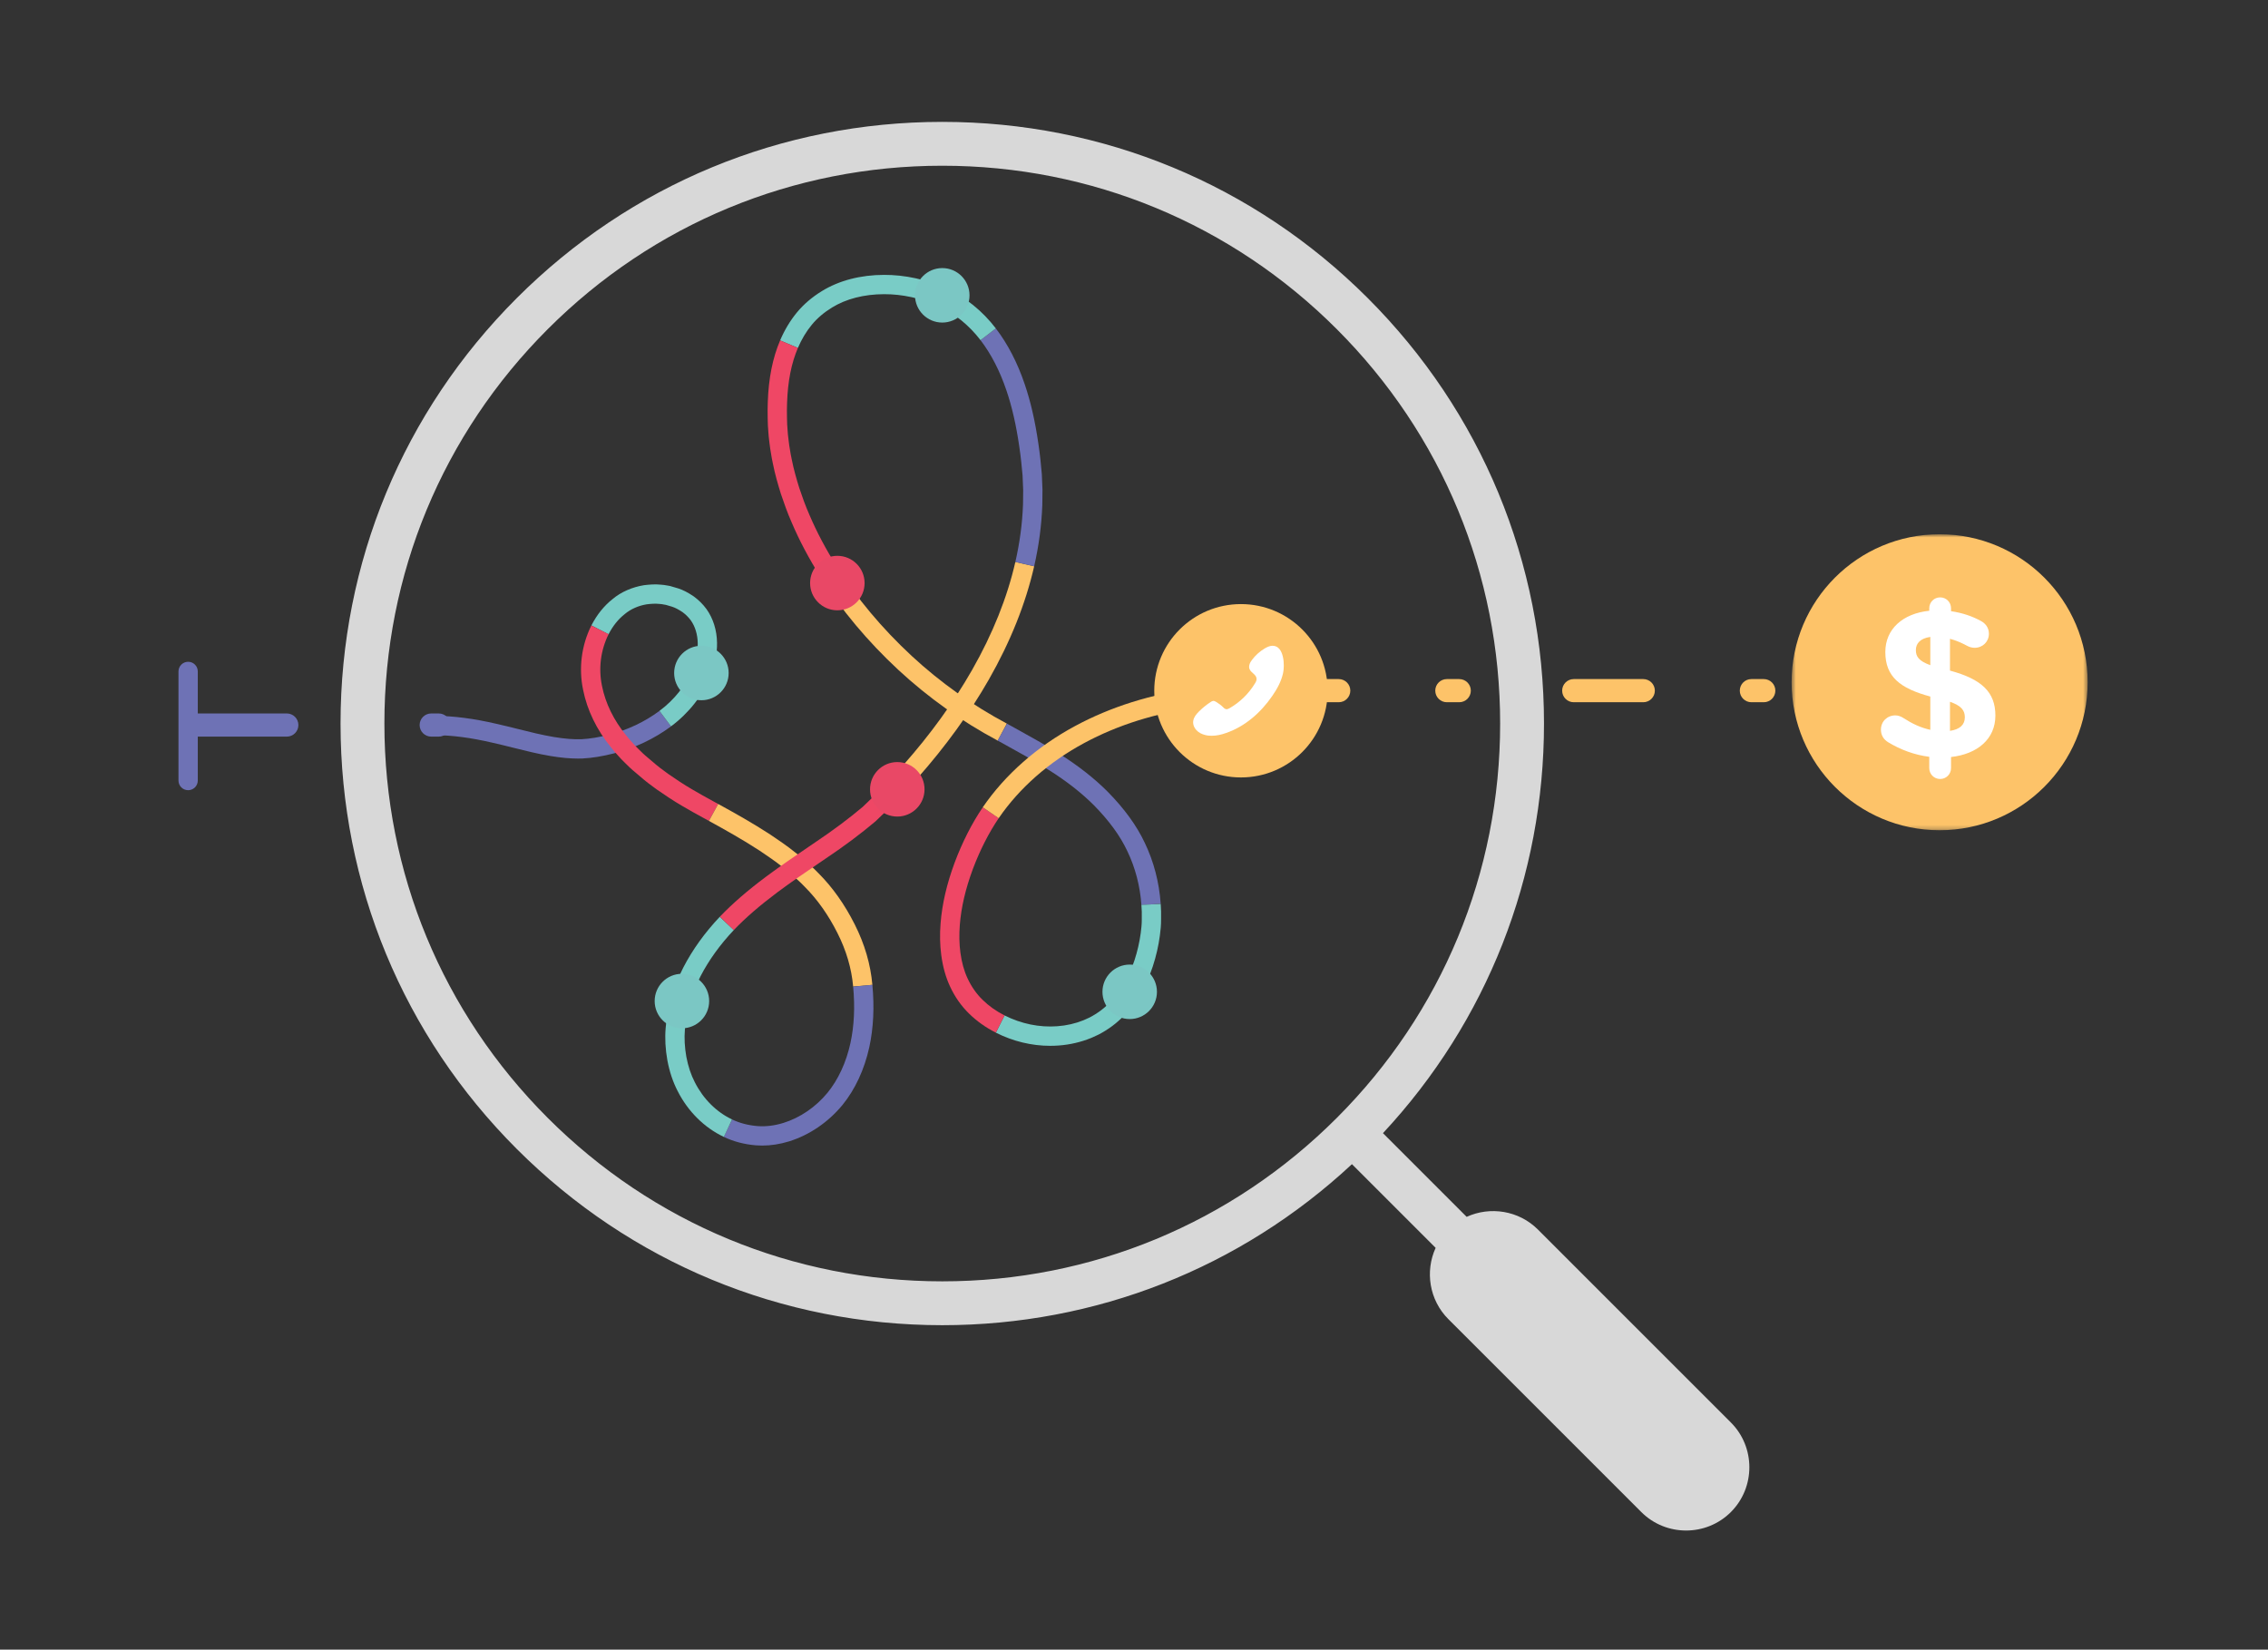 <?xml version="1.0" encoding="UTF-8" standalone="no"?>
<svg width="521px" height="379px" viewBox="0 0 521 379" version="1.1" xmlns="http://www.w3.org/2000/svg" xmlns:xlink="http://www.w3.org/1999/xlink">
    <rect x="0" y="0" width="521" height="379" fill="#333333" stroke="none"/>
    <!-- Generator: Sketch 43.1 (39012) - http://www.bohemiancoding.com/sketch -->
    <title>blind-spot</title>
    <desc>Created with Sketch.</desc>
    <defs>
        <polygon id="path-1" points="69.534 1.757 69.534 69.758 1.534 69.758 1.534 1.757 69.534 1.757"></polygon>
    </defs>
    <g id="Page-1" stroke="none" stroke-width="1" fill="none" fill-rule="evenodd">
        <g id="blind-spot">
            <g id="Page-1" transform="translate(41, 28)">
                <path d="M266.529,133.336 L250.562,133.336 C249.093,133.336 247.9,132.146 247.9,130.675 C247.9,129.204 249.093,128.014 250.562,128.014 L266.529,128.014 C267.998,128.014 269.191,129.204 269.191,130.675 C269.191,132.146 267.998,133.336 266.529,133.336 M294.214,133.336 L291.368,133.336 C289.899,133.336 288.707,132.146 288.707,130.675 C288.707,129.204 289.899,128.014 291.368,128.014 L294.214,128.014 C295.685,128.014 296.875,129.204 296.875,130.675 C296.875,132.146 295.685,133.336 294.214,133.336" id="Fill-1" fill="#FDC369"></path>
                <path d="M336.485,133.336 L320.517,133.336 C319.048,133.336 317.856,132.146 317.856,130.675 C317.856,129.204 319.048,128.014 320.517,128.014 L336.485,128.014 C337.954,128.014 339.147,129.204 339.147,130.675 C339.147,132.146 337.954,133.336 336.485,133.336 M364.17,133.336 L361.324,133.336 C359.855,133.336 358.663,132.146 358.663,130.675 C358.663,129.204 359.855,128.014 361.324,128.014 L364.17,128.014 C365.641,128.014 366.831,129.204 366.831,130.675 C366.831,132.146 365.641,133.336 364.17,133.336" id="Fill-3" fill="#FDC369"></path>
                <g id="Group-7" transform="translate(369.032, 92.985)">
                    <mask id="mask-2" fill="white">
                        <use xlink:href="#path-1"></use>
                    </mask>
                    <g id="Clip-6"></g>
                    <path d="M69.535,35.757 C69.535,54.536 54.312,69.758 35.534,69.758 C16.756,69.758 1.534,54.536 1.534,35.757 C1.534,16.979 16.756,1.757 35.534,1.757 C54.312,1.757 69.535,16.979 69.535,35.757" id="Fill-5" fill="#FDC369" mask="url(#mask-2)"></path>
                </g>
                <path d="M406.945,133.23 L406.945,139.912 C409.204,139.575 410.359,138.518 410.359,136.788 C410.359,135.2 409.543,134.144 406.945,133.23 M402.426,124.819 L402.426,118.329 C400.12,118.666 399.11,119.817 399.11,121.358 C399.11,122.846 399.783,123.856 402.426,124.819 M404.687,109.243 C406.081,109.243 407.186,110.35 407.186,111.743 L407.186,112.417 C409.782,112.801 412.089,113.569 414.156,114.724 C415.069,115.252 415.887,116.166 415.887,117.607 C415.887,119.434 414.445,120.829 412.617,120.829 C412.041,120.829 411.464,120.685 410.935,120.396 C409.589,119.674 408.242,119.097 406.945,118.762 L406.945,126.068 C414.251,128.039 417.377,131.018 417.377,136.403 C417.377,141.787 413.244,145.247 407.186,145.921 L407.186,148.467 C407.186,149.862 406.081,150.969 404.687,150.969 C403.292,150.969 402.187,149.862 402.187,148.467 L402.187,145.872 C398.775,145.439 395.553,144.238 392.716,142.508 C391.707,141.883 391.084,140.922 391.084,139.625 C391.084,137.749 392.525,136.355 394.4,136.355 C395.024,136.355 395.697,136.594 396.273,136.979 C398.292,138.278 400.216,139.19 402.426,139.671 L402.426,132.028 C395.505,130.154 392.093,127.51 392.093,121.789 C392.093,116.502 396.13,112.944 402.187,112.32 L402.187,111.743 C402.187,110.35 403.292,109.243 404.687,109.243" id="Fill-8" fill="#FFFFFF"></path>
                <path d="M263.984,130.699 C263.984,141.697 255.069,150.613 244.069,150.613 C233.07,150.613 224.155,141.697 224.155,130.699 C224.155,119.701 233.07,110.786 244.069,110.786 C255.069,110.786 263.984,119.701 263.984,130.699" id="Fill-10" fill="#FDC369"></path>
                <path d="M175.456,266.382 C141.225,266.382 109.043,253.052 84.838,228.847 C60.632,204.642 47.303,172.459 47.303,138.228 C47.303,103.997 60.632,71.815 84.838,47.609 C109.043,23.404 141.225,10.075 175.456,10.075 C209.688,10.075 241.87,23.404 266.073,47.609 C290.28,71.815 303.61,103.997 303.61,138.228 C303.61,172.459 290.28,204.642 266.073,228.847 C241.87,253.052 209.688,266.382 175.456,266.382 M356.614,298.809 L312.293,254.486 C307.884,250.079 301.291,249.105 295.917,251.565 L276.69,232.338 C300.578,206.685 313.684,173.465 313.684,138.228 C313.684,101.307 299.306,66.595 273.198,40.486 C247.089,14.379 212.379,0.001 175.456,0.001 C138.534,0.001 103.823,14.379 77.714,40.486 C51.605,66.595 37.229,101.307 37.229,138.228 C37.229,175.151 51.605,209.863 77.714,235.97 C103.823,262.077 138.534,276.456 175.456,276.456 C210.692,276.456 243.912,263.351 269.565,239.462 L288.794,258.689 C286.333,264.063 287.307,270.656 291.714,275.065 L336.037,319.386 C341.695,325.045 350.956,325.045 356.614,319.386 C362.274,313.728 362.274,304.467 356.614,298.809" id="Fill-12" fill="#D8D8D8"></path>
                <path d="M2.218,153.545 C0.994,153.545 0,152.552 0,151.328 L0,126.26 C0,125.034 0.994,124.042 2.218,124.042 C3.442,124.042 4.435,125.034 4.435,126.26 L4.435,151.328 C4.435,152.552 3.442,153.545 2.218,153.545" id="Fill-14" fill="#6E72B5"></path>
                <path d="M24.884,141.236 L3.058,141.236 C1.589,141.236 0.396,140.045 0.396,138.575 C0.396,137.104 1.589,135.913 3.058,135.913 L24.884,135.913 C26.353,135.913 27.545,137.104 27.545,138.575 C27.545,140.045 26.353,141.236 24.884,141.236" id="Fill-16" fill="#6E72B5"></path>
                <path d="M59.777,141.236 L58.058,141.236 C56.589,141.236 55.396,140.045 55.396,138.575 C55.396,137.104 56.589,135.913 58.058,135.913 L59.777,135.913 C61.246,135.913 62.438,137.104 62.438,138.575 C62.438,140.045 61.246,141.236 59.777,141.236" id="Fill-18" fill="#6E72B5"></path>
                <path d="M91.783,146.276 C89.903,146.276 87.889,146.09 85.52,145.7 C82.575,145.208 79.683,144.484 76.887,143.783 C75.264,143.377 73.642,142.971 72.012,142.609 C67.159,141.479 62.873,140.92 58.884,140.895 L58.913,136.46 C63.235,136.486 67.841,137.084 72.995,138.283 C74.643,138.649 76.303,139.064 77.964,139.479 C80.677,140.161 83.48,140.863 86.244,141.324 C88.751,141.736 90.783,141.898 92.633,141.827 C94.503,141.731 96.574,141.392 98.933,140.79 C103.131,139.719 107.128,137.829 110.494,135.322 L113.145,138.88 C109.318,141.729 104.783,143.876 100.028,145.089 C97.381,145.763 95.025,146.145 92.828,146.257 C92.484,146.271 92.135,146.276 91.783,146.276" id="Fill-20" fill="#6E72B5"></path>
                <path d="M113.146,138.877 L110.492,135.323 C113.968,132.729 116.613,129.365 118.141,125.597 C118.921,123.619 119.308,121.65 119.282,119.762 C119.25,117.789 118.691,115.935 117.706,114.546 C117.19,113.834 116.54,113.185 115.788,112.633 C114.899,112.033 114.113,111.622 113.379,111.384 L111.961,110.967 C111.784,110.939 111.608,110.907 111.432,110.875 C111.168,110.827 110.906,110.77 110.638,110.761 L110.45,110.747 C109.509,110.637 108.502,110.724 107.556,110.838 C105.665,111.146 103.889,111.929 102.51,113.084 C101.014,114.264 99.781,115.811 98.795,117.72 L94.854,115.685 C96.132,113.208 97.768,111.175 99.712,109.642 C101.651,108.015 104.167,106.897 106.935,106.446 C108.163,106.299 109.511,106.179 110.891,106.333 C111.34,106.356 111.786,106.43 112.229,106.512 C112.394,106.542 112.559,106.572 112.724,106.596 L112.981,106.649 L114.827,107.193 C115.886,107.532 117.03,108.12 118.343,109.007 C119.535,109.88 120.511,110.857 121.313,111.962 C122.844,114.122 123.671,116.79 123.717,119.694 C123.751,122.168 123.259,124.706 122.26,127.244 C120.419,131.782 117.27,135.799 113.146,138.877" id="Fill-22" fill="#79CCC6"></path>
                <path d="M121.849,160.6 L120.671,159.954 C119.034,159.058 117.396,158.16 115.792,157.206 C113.64,155.958 111.603,154.578 109.897,153.393 C109.515,153.105 109.208,152.88 108.899,152.657 C108.254,152.183 107.61,151.707 106.996,151.193 L104.334,148.936 C103.886,148.553 103.43,148.115 102.984,147.668 L102.574,147.267 C102.291,146.988 102.003,146.709 101.728,146.42 L101.102,145.732 C100.504,145.077 99.885,144.401 99.31,143.637 C96.092,139.712 93.876,135.147 92.953,130.511 C91.899,125.529 92.568,120.265 94.841,115.711 L98.81,117.693 C96.98,121.353 96.445,125.588 97.296,129.619 C98.084,133.572 99.984,137.462 102.798,140.899 C103.3,141.564 103.822,142.132 104.374,142.737 L104.987,143.411 C105.177,143.61 105.422,143.849 105.669,144.087 L106.119,144.529 C106.487,144.896 106.852,145.255 107.244,145.588 L109.822,147.774 C110.39,148.251 110.956,148.663 111.522,149.078 C111.85,149.319 112.18,149.561 112.503,149.807 C114.059,150.884 116.003,152.202 118.038,153.382 C119.617,154.321 121.211,155.192 122.8,156.063 L123.987,156.714 L121.849,160.6 Z" id="Fill-24" fill="#EF4765"></path>
                <path d="M154.982,198.653 C154.622,194.505 153.408,190.369 151.377,186.36 C149.299,182.224 146.778,178.658 143.884,175.757 C143.313,175.145 142.756,174.632 142.201,174.119 L140.231,172.384 C139.818,172.024 139.412,171.696 138.995,171.378 C137.171,169.907 135.219,168.582 133.53,167.454 C129.71,164.961 125.66,162.686 121.853,160.602 L123.983,156.711 C127.869,158.838 132.01,161.164 135.975,163.753 C137.765,164.949 139.813,166.341 141.732,167.888 C142.179,168.229 142.664,168.619 143.13,169.027 L145.208,170.86 C145.85,171.451 146.487,172.044 147.08,172.682 C150.252,175.86 153.048,179.809 155.337,184.36 C157.622,188.872 158.992,193.554 159.4,198.268 L154.982,198.653 Z" id="Fill-26" fill="#FDC369"></path>
                <path d="M134.088,235.19 C133.608,235.19 133.132,235.173 132.658,235.135 C129.962,234.912 127.474,234.257 125.258,233.187 L127.189,229.194 C128.911,230.026 130.872,230.537 133.013,230.714 C134.91,230.859 136.913,230.616 138.959,229.987 C142.787,228.8 146.387,226.341 149.087,223.065 C151.561,220.037 153.385,216.088 154.359,211.65 C155.215,207.719 155.427,203.349 154.983,198.67 L159.399,198.252 C159.885,203.388 159.647,208.215 158.691,212.599 C157.568,217.714 155.434,222.306 152.517,225.878 C149.267,229.822 144.918,232.784 140.266,234.225 C138.178,234.867 136.106,235.19 134.088,235.19" id="Fill-28" fill="#6E72B5"></path>
                <path d="M125.28,233.196 C120.816,231.094 117.051,227.364 114.679,222.691 C113.599,220.617 112.797,218.225 112.307,215.605 C111.846,213.038 111.714,210.541 111.915,208.173 C112.27,203.523 113.638,198.835 115.981,194.253 C118.096,190.172 120.908,186.265 124.348,182.628 L127.57,185.674 C124.416,189.012 121.843,192.581 119.924,196.282 C117.857,200.327 116.647,204.451 116.334,208.528 C116.166,210.529 116.279,212.635 116.668,214.805 C117.076,216.978 117.734,218.956 118.623,220.663 C120.562,224.481 123.593,227.501 127.168,229.183 L125.28,233.196 Z" id="Fill-30" fill="#79CCC6"></path>
                <path d="M127.56,185.686 L124.358,182.617 C127.283,179.565 130.667,176.634 135.003,173.393 C138.186,171.021 141.498,168.768 144.704,166.587 L146.343,165.471 C150.366,162.776 153.9,160.136 157.164,157.391 C160.345,154.404 163.518,151.139 166.497,147.768 L169.82,150.708 C166.747,154.182 163.48,157.546 160.108,160.706 C156.63,163.635 152.968,166.371 148.827,169.145 L147.197,170.254 C144.032,172.408 140.758,174.635 137.655,176.947 C133.521,180.037 130.314,182.816 127.56,185.686" id="Fill-32" fill="#EF4765"></path>
                <path d="M169.818,150.709 L166.499,147.767 C172.712,140.754 178.031,133.404 182.309,125.916 C187.035,117.631 190.378,109.283 192.244,101.11 L196.568,102.098 C194.606,110.696 191.103,119.45 186.16,128.116 C181.73,135.866 176.232,143.467 169.818,150.709" id="Fill-34" fill="#FDC369"></path>
                <path d="M196.568,102.099 L192.243,101.109 C193.254,96.698 193.845,92.263 194.003,87.928 L194.019,86.827 C194.031,86.078 194.044,85.329 194.042,84.582 L193.902,81.236 C193.728,79.315 193.506,76.96 193.156,74.65 C192.433,69.64 191.46,65.396 190.185,61.667 C188.677,57.208 186.677,53.335 184.241,50.147 L187.765,47.454 C190.495,51.027 192.724,55.328 194.384,60.239 C195.749,64.224 196.783,68.728 197.546,74.003 C197.911,76.419 198.142,78.855 198.326,80.947 L198.475,84.483 C198.479,85.347 198.467,86.124 198.452,86.903 L198.436,88.035 C198.266,92.701 197.64,97.415 196.568,102.099" id="Fill-36" fill="#6E72B5"></path>
                <path d="M142.291,51.938 L138.208,50.201 C139.218,47.833 140.511,45.677 142.056,43.796 C143.616,41.907 145.55,40.253 147.808,38.871 C151.745,36.448 156.686,35.16 162.092,35.151 C164.385,35.138 166.932,35.406 169.386,35.944 C171.84,36.481 174.182,37.255 176.341,38.247 C180.718,40.23 184.671,43.415 187.763,47.451 L184.243,50.15 C181.591,46.69 178.223,43.968 174.501,42.283 C172.622,41.419 170.584,40.746 168.439,40.278 C166.299,39.81 164.152,39.581 162.107,39.586 C157.513,39.593 153.374,40.654 150.129,42.652 C148.286,43.779 146.723,45.111 145.481,46.616 C144.209,48.164 143.133,49.956 142.291,51.938" id="Fill-38" fill="#79CCC6"></path>
                <path d="M147.456,104.495 C144.842,100.365 142.626,96.178 140.87,92.049 C139.881,89.817 139.058,87.466 138.384,85.467 C137.705,83.265 137.027,80.948 136.555,78.547 C136.37,77.753 136.225,76.874 136.083,75.996 L135.937,75.116 C135.868,74.696 135.82,74.293 135.774,73.888 L135.664,72.962 C135.604,72.457 135.545,71.953 135.519,71.444 L135.4,69.774 C135.375,69.336 135.37,68.933 135.363,68.53 L135.35,67.961 C135.311,66.785 135.34,65.592 135.373,64.402 C135.558,58.893 136.484,54.252 138.208,50.201 L142.291,51.938 C140.783,55.476 139.972,59.597 139.805,64.54 C139.775,65.63 139.747,66.728 139.784,67.828 L139.798,68.456 C139.803,68.802 139.807,69.15 139.827,69.496 L139.947,71.172 C139.968,71.625 140.022,72.029 140.07,72.434 L140.181,73.386 C140.22,73.72 140.256,74.053 140.311,74.385 L140.46,75.281 C140.588,76.065 140.714,76.848 140.893,77.621 C141.342,79.892 141.979,82.075 142.605,84.104 C143.261,86.051 144.014,88.192 144.94,90.284 C146.615,94.221 148.719,98.195 151.204,102.123 L147.456,104.495 Z" id="Fill-40" fill="#EF4765"></path>
                <path d="M188.2,142.155 C179.93,137.743 172.264,132.287 165.41,125.943 C158.312,119.35 152.271,112.132 147.454,104.491 L151.206,102.126 C155.817,109.443 161.612,116.36 168.426,122.69 C174.998,128.774 182.354,134.008 190.29,138.241 L188.2,142.155 Z" id="Fill-42" fill="#FDC369"></path>
                <path d="M221.206,179.942 C220.892,175.534 219.801,171.359 217.966,167.534 C216.318,164.037 213.831,160.614 210.35,157.061 C207.493,154.195 204.092,151.529 199.965,148.921 C196.774,146.887 193.379,145.014 190.099,143.204 L188.169,142.138 L190.321,138.258 L192.242,139.321 C195.583,141.164 199.039,143.071 202.343,145.175 C206.746,147.957 210.399,150.828 213.506,153.943 C217.352,157.873 220.117,161.69 221.972,165.63 C224.043,169.945 225.276,174.659 225.631,179.627 L221.206,179.942 Z" id="Fill-44" fill="#6E72B5"></path>
                <path d="M200.241,212.271 C195.983,212.271 191.706,211.239 187.765,209.246 L189.765,205.288 C193.599,207.225 197.782,208.079 201.891,207.772 C204.008,207.616 206.025,207.154 207.892,206.399 L208.413,206.166 C208.71,206.037 209.008,205.909 209.297,205.764 C209.723,205.536 210.159,205.306 210.572,205.036 C211.502,204.458 212.32,203.846 213.035,203.198 C214.504,201.903 215.826,200.297 216.986,198.406 C218.042,196.648 218.927,194.7 219.608,192.631 C220.281,190.578 220.765,188.463 221.051,186.343 C221.179,185.359 221.297,184.29 221.287,183.237 L221.289,181.498 L221.203,179.899 L225.634,179.67 L225.721,181.386 L225.722,183.219 C225.735,184.525 225.591,185.827 225.447,186.925 C225.124,189.32 224.58,191.703 223.822,194.013 C223.04,196.399 222.014,198.651 220.778,200.707 C219.376,202.992 217.769,204.939 215.989,206.505 C215.1,207.311 214.071,208.082 212.952,208.781 C212.466,209.095 211.923,209.388 211.378,209.679 C210.918,209.912 210.553,210.073 210.184,210.233 L209.645,210.472 C207.262,211.437 204.794,212.005 202.223,212.197 C201.563,212.246 200.901,212.271 200.241,212.271" id="Fill-46" fill="#79CCC6"></path>
                <path d="M187.761,209.245 C185.43,208.062 183.367,206.596 181.633,204.893 C179.831,203.14 178.353,201.04 177.249,198.655 C176.259,196.542 175.594,194.175 175.223,191.432 C174.918,189.128 174.865,186.665 175.069,184.107 C175.427,179.65 176.485,175.094 178.301,170.176 C180.074,165.458 182.242,161.193 184.752,157.482 L188.425,159.965 C186.111,163.388 184.103,167.344 182.458,171.723 C180.787,176.245 179.815,180.415 179.49,184.46 C179.311,186.706 179.355,188.855 179.618,190.845 C179.926,193.127 180.469,195.071 181.271,196.782 C182.151,198.682 183.313,200.341 184.735,201.721 C186.152,203.114 187.843,204.313 189.768,205.291 L187.761,209.245 Z" id="Fill-48" fill="#EF4765"></path>
                <path d="M188.418,159.976 L184.758,157.471 C189.908,149.95 197.245,143.492 205.974,138.796 C210.054,136.597 214.438,134.756 219.005,133.32 C223.959,131.777 228.488,130.813 232.86,130.37 L233.307,134.782 C229.235,135.196 224.989,136.101 220.33,137.554 C216.035,138.904 211.91,140.635 208.076,142.701 C199.966,147.065 193.169,153.037 188.418,159.976" id="Fill-50" fill="#FDC369"></path>
                <path d="M251.341,120.361 C254.022,120.361 254.15,124.956 253.736,126.678 C253.321,128.561 252.363,130.316 251.247,131.911 C248.632,135.709 245.025,138.899 240.655,140.398 C239.601,140.782 238.485,141.037 237.368,141.037 C236.857,141.037 236.378,141.005 235.9,140.877 C235.102,140.686 234.369,140.334 233.826,139.728 C233.283,139.155 232.966,138.324 233.124,137.528 C233.283,136.697 233.826,136.06 234.399,135.486 C235.23,134.657 236.122,133.923 237.112,133.284 C237.304,133.156 237.465,133.062 237.687,133.028 L237.751,133.028 C237.974,133.028 238.164,133.156 238.358,133.252 C238.929,133.601 239.474,133.986 239.921,134.432 C240.11,134.655 240.334,134.849 240.621,134.911 C240.653,134.911 240.653,134.943 240.684,134.943 L240.747,134.943 C241.003,134.943 241.258,134.815 241.482,134.687 C243.811,133.348 245.822,131.401 247.225,129.104 C247.48,128.721 247.736,128.273 247.64,127.794 C247.48,126.902 246.363,126.553 246.045,125.72 C245.76,125.02 246.141,124.189 246.62,123.584 C247.385,122.562 248.375,121.67 249.491,120.999 C250.034,120.68 250.608,120.394 251.245,120.361 L251.341,120.361" id="Fill-52" fill="#FFFFFF"></path>
                <path d="M113.865,126.62 C113.865,123.164 116.667,120.36 120.123,120.36 C123.581,120.36 126.384,123.164 126.384,126.62 C126.384,130.076 123.581,132.879 120.123,132.879 C116.667,132.879 113.865,130.076 113.865,126.62" id="Fill-54" fill="#7BC7C4"></path>
                <path d="M169.196,39.85 C169.196,36.394 172,33.59 175.456,33.59 C178.914,33.59 181.715,36.394 181.715,39.85 C181.715,43.306 178.914,46.107 175.456,46.107 C172,46.107 169.196,43.306 169.196,39.85" id="Fill-56" fill="#7BC7C4"></path>
                <path d="M145.094,105.957 C145.094,102.501 147.896,99.698 151.353,99.698 C154.811,99.698 157.613,102.501 157.613,105.957 C157.613,109.414 154.811,112.217 151.353,112.217 C147.896,112.217 145.094,109.414 145.094,105.957" id="Fill-58" fill="#E94866"></path>
                <path d="M212.254,199.867 C212.254,196.411 215.057,193.607 218.513,193.607 C221.971,193.607 224.772,196.411 224.772,199.867 C224.772,203.323 221.971,206.124 218.513,206.124 C215.057,206.124 212.254,203.323 212.254,199.867" id="Fill-60" fill="#7BC7C4"></path>
                <path d="M109.388,201.987 C109.388,198.529 112.19,195.727 115.646,195.727 C119.104,195.727 121.907,198.529 121.907,201.987 C121.907,205.443 119.104,208.244 115.646,208.244 C112.19,208.244 109.388,205.443 109.388,201.987" id="Fill-62" fill="#7BC7C4"></path>
                <path d="M158.863,153.341 C158.863,149.885 161.665,147.082 165.121,147.082 C168.579,147.082 171.382,149.885 171.382,153.341 C171.382,156.797 168.579,159.6 165.121,159.6 C161.665,159.6 158.863,156.797 158.863,153.341" id="Fill-64" fill="#E94866"></path>
            </g>
        </g>
    </g>
</svg>